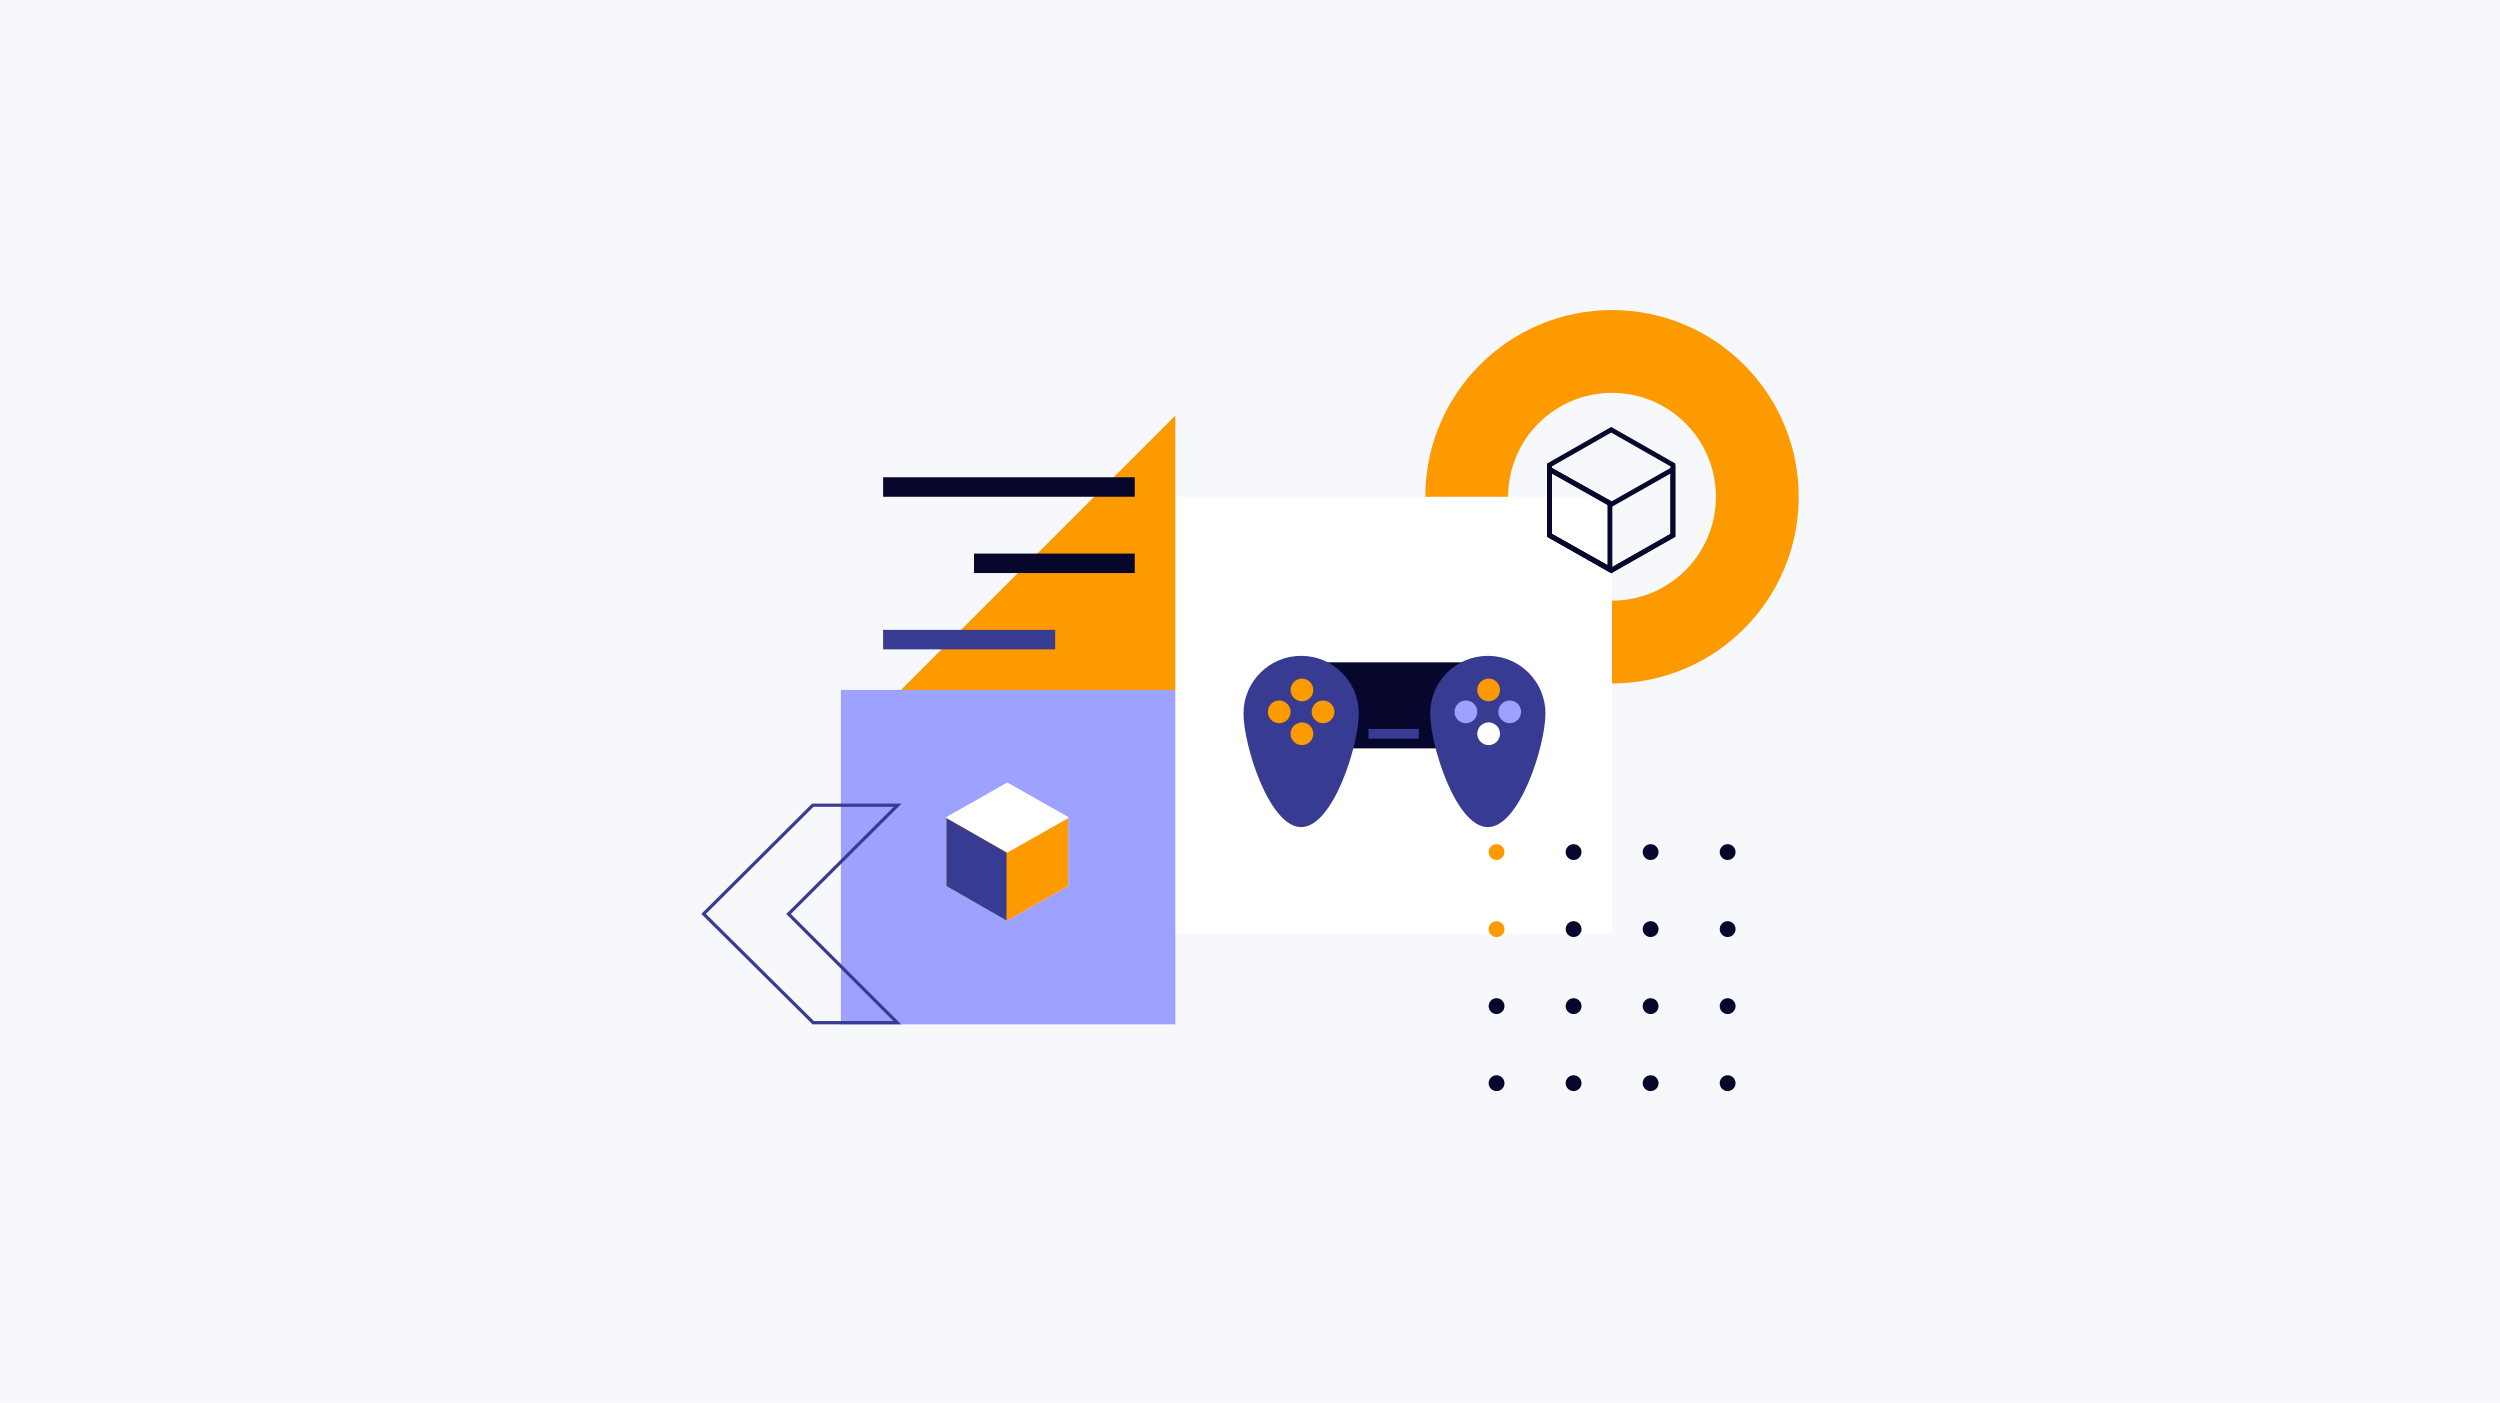 <svg width="1540" height="864" viewBox="0 0 1540 864" fill="none" xmlns="http://www.w3.org/2000/svg">
<rect width="1540" height="864" fill="#F6F8FB"/>
<circle cx="993" cy="306" r="89.5" stroke="#FD9A00" stroke-width="51"/>
<rect x="724" y="306" width="269" height="269" fill="white"/>
<rect x="518" y="425" width="206" height="206" fill="#9DA1FF"/>
<path d="M555 425L724 256V425H555Z" fill="#FD9A00"/>
<rect x="816" y="408" width="89" height="53" fill="#07072D"/>
<path d="M837 439.5C837 459.106 821.106 509.5 801.5 509.5C781.894 509.5 766 459.106 766 439.5C766 419.894 781.894 404 801.5 404C821.106 404 837 419.894 837 439.5Z" fill="#373B92"/>
<path d="M952 439.5C952 459.106 936.106 509.5 916.5 509.5C896.894 509.5 881 459.106 881 439.5C881 419.894 896.894 404 916.5 404C936.106 404 952 419.894 952 439.5Z" fill="#373B92"/>
<circle cx="802" cy="425" r="7" fill="#FD9A00"/>
<circle cx="917" cy="425" r="7" fill="#FD9A00"/>
<circle cx="815" cy="438.5" r="7" transform="rotate(90 815 438.5)" fill="#FD9A00"/>
<circle cx="930" cy="438.5" r="7" transform="rotate(90 930 438.5)" fill="#9DA1FF"/>
<circle cx="802" cy="452" r="7" fill="#FD9A00"/>
<circle cx="917" cy="452" r="7" fill="white"/>
<circle cx="788" cy="438.5" r="7" transform="rotate(90 788 438.5)" fill="#FD9A00"/>
<circle cx="903" cy="438.5" r="7" transform="rotate(90 903 438.5)" fill="#9DA1FF"/>
<rect x="843" y="449" width="31" height="6" fill="#373B92"/>
<path d="M620.5 482L658 503.25V545.75L620.5 567L583 545.75V503.25L620.5 482Z" fill="white"/>
<path d="M583 504V545.775L620.5 567L658 545.775V504L620.5 525.225L583 504Z" fill="#FD9A00"/>
<path d="M583 504V545.775L620 567V525.225L583 504Z" fill="#373B92"/>
<path d="M954.5 286.393L992.5 264.727L1030.5 286.393V329.694L992.5 351.361L954.5 329.694V286.393Z" stroke="#07072D" stroke-width="3"/>
<path d="M991.76 310.279L992.5 310.699L993.24 310.279L1030.5 289.137V329.802L992.5 351.363L954.5 329.802V289.137L991.76 310.279Z" stroke="#07072D" stroke-width="3"/>
<path d="M991.693 350.534L954.5 329.794V289.115L991.693 309.855V350.534Z" stroke="#07072D" stroke-width="3"/>
<rect x="544" y="294" width="155" height="12" fill="#07072D"/>
<rect x="600" y="341" width="99" height="12" fill="#07072D"/>
<rect x="544" y="388" width="106" height="12" fill="#373B92"/>
<circle cx="1064.23" cy="524.882" r="4.882" transform="rotate(90 1064.23 524.882)" fill="#07072D"/>
<circle cx="1016.78" cy="524.882" r="4.882" transform="rotate(90 1016.78 524.882)" fill="#07072D"/>
<circle cx="969.331" cy="524.882" r="4.882" transform="rotate(90 969.331 524.882)" fill="#07072D"/>
<circle cx="921.88" cy="524.882" r="4.882" transform="rotate(90 921.88 524.882)" fill="#FD9A00"/>
<circle cx="1064.23" cy="572.332" r="4.882" transform="rotate(90 1064.23 572.332)" fill="#07072D"/>
<circle cx="1016.78" cy="572.332" r="4.882" transform="rotate(90 1016.78 572.332)" fill="#07072D"/>
<circle cx="969.331" cy="572.332" r="4.882" transform="rotate(90 969.331 572.332)" fill="#07072D"/>
<circle cx="921.88" cy="572.332" r="4.882" transform="rotate(90 921.88 572.332)" fill="#FD9A00"/>
<circle cx="1064.23" cy="619.781" r="4.882" transform="rotate(90 1064.23 619.781)" fill="#07072D"/>
<circle cx="1016.78" cy="619.781" r="4.882" transform="rotate(90 1016.78 619.781)" fill="#07072D"/>
<circle cx="969.331" cy="619.781" r="4.882" transform="rotate(90 969.331 619.781)" fill="#07072D"/>
<circle cx="921.88" cy="619.781" r="4.882" transform="rotate(90 921.88 619.781)" fill="#07072D"/>
<circle cx="1064.23" cy="667.229" r="4.882" transform="rotate(90 1064.23 667.229)" fill="#07072D"/>
<circle cx="1016.78" cy="667.229" r="4.882" transform="rotate(90 1016.78 667.229)" fill="#07072D"/>
<circle cx="969.331" cy="667.229" r="4.882" transform="rotate(90 969.331 667.229)" fill="#07072D"/>
<circle cx="921.88" cy="667.229" r="4.882" transform="rotate(90 921.88 667.229)" fill="#07072D"/>
<path fill-rule="evenodd" clip-rule="evenodd" d="M488.575 564.437L553.128 628.976L555.129 630.976L552.3 630.976L500.524 630.976L433.42 564.397L432 562.989L433.417 561.577L500.269 495L552.55 495L555.383 495L553.377 497L488.577 561.611L487.16 563.023L488.575 564.437ZM550.544 497L485.748 561.606L484.33 563.021L485.746 564.437L550.3 628.976L501.348 628.976L434.837 562.986L501.095 497L550.544 497Z" fill="#373B92"/>
</svg>
